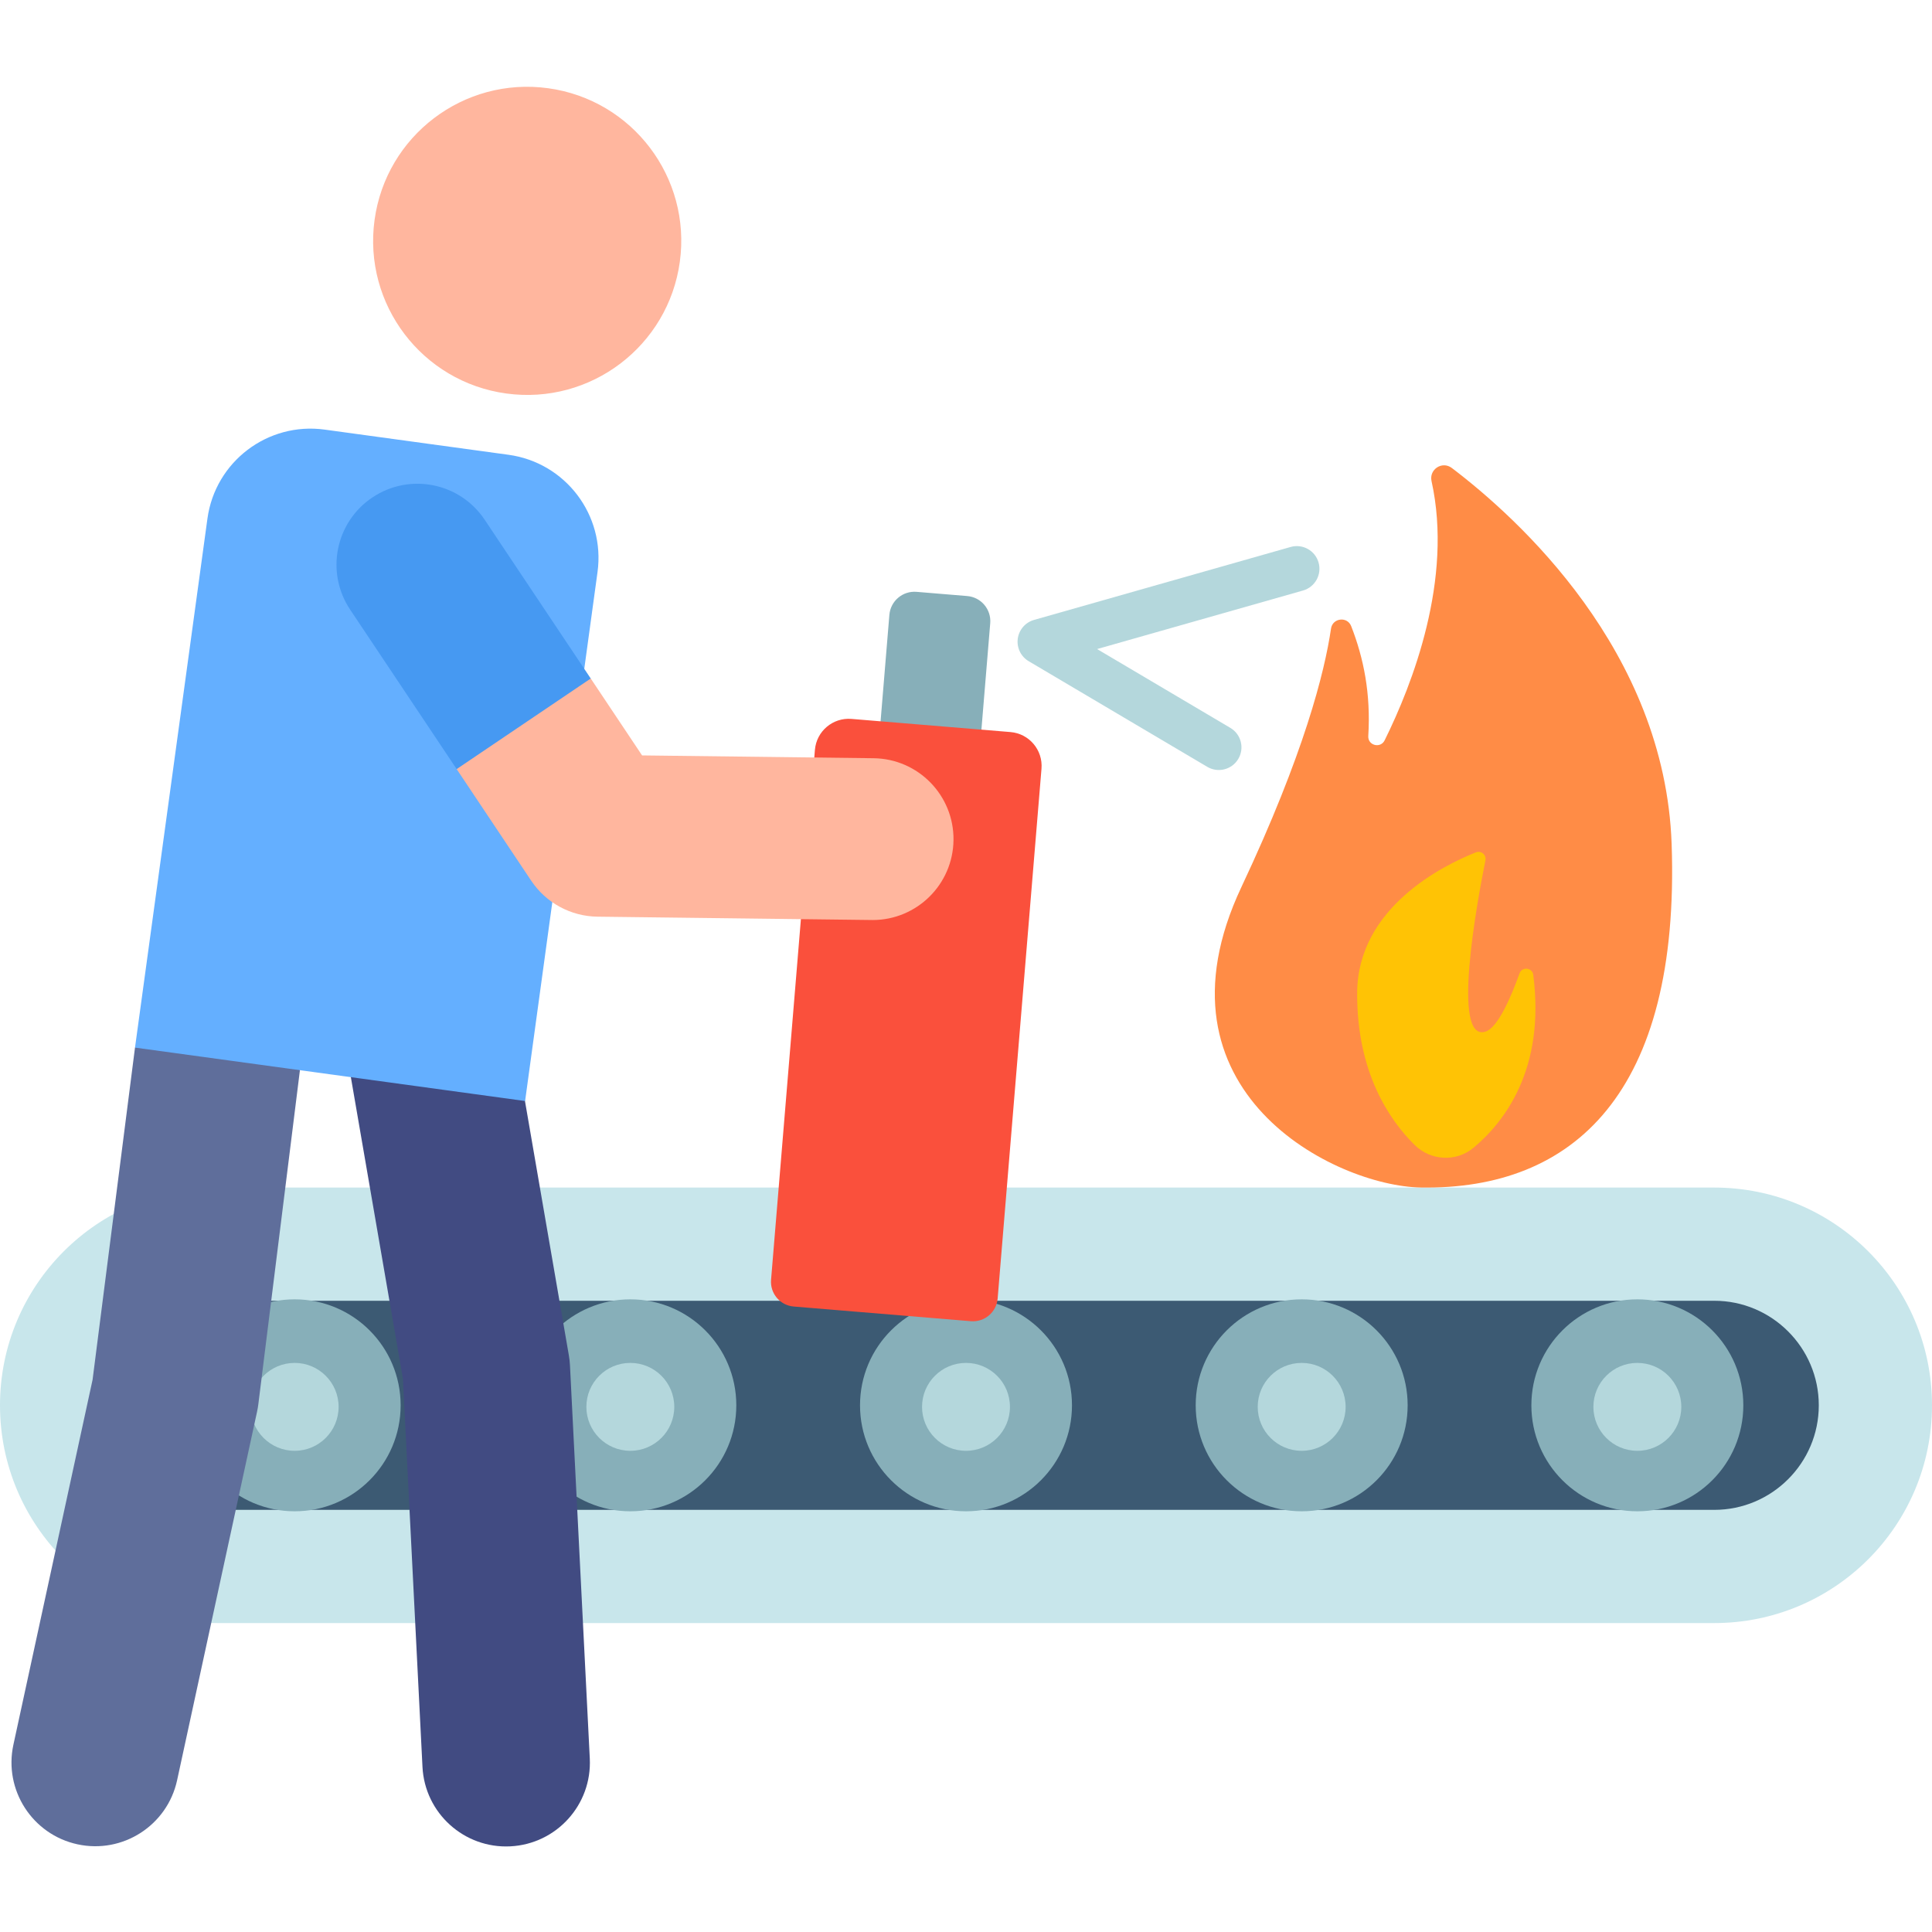 <?xml version="1.0" encoding="UTF-8"?> <svg xmlns="http://www.w3.org/2000/svg" height="512pt" viewBox="0 -23 512.001 512" width="512pt"><path d="m61.531 401.582h388.938c23.641 0 44.574-16.035 49.922-39.066.977-4.207 1.492-8.59 1.492-13.094 0-.688-.012-1.371-.035-2.051-.953-27.34-24-48.738-51.359-48.738h-388.977c-27.359 0-50.402 21.398-51.359 48.738-.023.68-.035 1.363-.035 2.051 0 4.504.516 8.887 1.492 13.094 5.348 23.031 26.281 39.066 49.922 39.066zm0 0" fill="#3c5a73"></path><path d="m454.293 321.715c15.277 0 27.707 12.43 27.707 27.707s-12.43 27.707-27.707 27.707h-396.586c-15.277 0-27.707-12.43-27.707-27.707s12.43-27.707 27.707-27.707zm0-30h-396.586c-31.871 0-57.707 25.836-57.707 57.707 0 31.867 25.836 57.707 57.707 57.707h396.59c31.867 0 57.703-25.836 57.703-57.707s-25.836-57.707-57.707-57.707zm0 0" fill="#c8e6eb"></path><g fill="#87afb9"><path d="m284.086 349.422c0 15.512-12.574 28.086-28.086 28.086s-28.086-12.574-28.086-28.086 12.574-28.086 28.086-28.086 28.086 12.574 28.086 28.086zm0 0"></path><path d="m195.129 349.422c0 15.512-12.574 28.086-28.086 28.086s-28.086-12.574-28.086-28.086 12.574-28.086 28.086-28.086 28.086 12.574 28.086 28.086zm0 0"></path><path d="m106.172 349.422c0 15.512-12.574 28.086-28.086 28.086-15.512 0-28.086-12.574-28.086-28.086s12.574-28.086 28.086-28.086c15.512 0 28.086 12.574 28.086 28.086zm0 0"></path><path d="m462 349.422c0 15.512-12.574 28.086-28.086 28.086-15.512 0-28.086-12.574-28.086-28.086s12.574-28.086 28.086-28.086c15.512 0 28.086 12.574 28.086 28.086zm0 0"></path><path d="m373.043 349.422c0 15.512-12.574 28.086-28.086 28.086s-28.086-12.574-28.086-28.086 12.574-28.086 28.086-28.086 28.086 12.574 28.086 28.086zm0 0"></path></g><path d="m267.648 349.832c0 6.434-5.215 11.648-11.648 11.648s-11.648-5.215-11.648-11.648c0-6.434 5.215-11.648 11.648-11.648s11.648 5.215 11.648 11.648zm0 0" fill="#b4d7dc"></path><path d="m178.691 349.832c0 6.434-5.215 11.648-11.648 11.648-6.434 0-11.648-5.215-11.648-11.648 0-6.434 5.215-11.648 11.648-11.648 6.434 0 11.648 5.215 11.648 11.648zm0 0" fill="#b4d7dc"></path><path d="m89.734 349.832c0 6.434-5.215 11.648-11.648 11.648-6.434 0-11.648-5.215-11.648-11.648 0-6.434 5.215-11.648 11.648-11.648 6.434 0 11.648 5.215 11.648 11.648zm0 0" fill="#b4d7dc"></path><path d="m356.605 349.832c0 6.434-5.215 11.648-11.648 11.648-6.434 0-11.648-5.215-11.648-11.648 0-6.434 5.215-11.648 11.648-11.648 6.434 0 11.648 5.215 11.648 11.648zm0 0" fill="#b4d7dc"></path><path d="m445.562 349.832c0 6.434-5.215 11.648-11.648 11.648-6.434 0-11.648-5.215-11.648-11.648 0-6.434 5.215-11.648 11.648-11.648 6.434 0 11.648 5.215 11.648 11.648zm0 0" fill="#b4d7dc"></path><path d="m111.961 445.25-5.184-102.863-15.82-91.664c-2.086-12.082 6.02-23.566 18.098-25.648 12.086-2.09 23.562 6.016 25.648 18.098l16.047 92.984c.152.879.254 1.766.297 2.656l5.254 104.203c.613 12.242-8.812 22.668-21.055 23.285-12.199.621-22.664-8.77-23.285-21.051zm0 0" fill="#414b82"></path><path d="m20.539 465.762c-11.98-2.598-19.586-14.414-16.988-26.398l20.984-96.723 11.242-88.016 24.992-23.324 18.715 29.309-11.02 88.504c-.082.66-.191 1.312-.332 1.965l-21.195 97.699c-2.598 11.973-14.414 19.586-26.398 16.984zm0 0" fill="#5f6e9b"></path><path d="m257.227 204.906-26.723-2.211 5.191-62.75c.305-3.672 3.527-6.406 7.203-6.102l13.422 1.113c3.672.301 6.406 3.527 6.102 7.199zm0 0" fill="#87afb9"></path><path d="m376.559 291.703c-22.676-.371-73.113-25.387-47.582-79.605 16.641-35.34 22.062-56.984 23.758-68.52.418-2.82 4.309-3.293 5.344-.641 3.305 8.461 5.223 17.887 4.531 29.129-.148 2.484 3.23 3.363 4.332 1.133 7.344-14.836 18.199-42.66 12.43-68.699-.691-3.117 2.832-5.41 5.375-3.48 17.371 13.168 56.465 48.383 58.254 99.645 2.305 65.996-26 91.699-66.441 91.039zm0 0" fill="#ff8c46"></path><path d="m393.656 204.992c.293-1.465-1.156-2.656-2.547-2.102-8.57 3.402-31.297 14.559-31.445 37.168-.133 21.082 8.52 33.738 15.219 40.363 4.254 4.207 11.02 4.578 15.613.75 8.113-6.766 19.078-20.785 15.832-45.828-.254-1.949-2.969-2.242-3.633-.391-2.223 6.199-5.73 14.398-9.027 15.438-9.059 2.859-2.293-34.039-.012-45.398zm0 0" fill="#ffc305"></path><path d="m139.156 268.781-103.379-14.156 19.195-140.191c2.066-15.094 15.973-25.652 31.066-23.586l48.727 6.672c15.09 2.066 25.648 15.977 23.586 31.066zm0 0" fill="#64afff"></path><path d="m145.254.379c-22.34-3.062-42.934 12.57-45.992 34.91-3.059 22.34 12.57 42.934 34.91 45.992 22.344 3.059 42.934-12.57 45.992-34.91 3.059-22.344-12.57-42.934-34.91-45.992zm0 0" fill="#ffb69e"></path><path d="m257.289 327.133-46.938-3.887c-3.621-.297-6.312-3.473-6.012-7.094l11.621-140.414c.406-4.949 4.75-8.629 9.699-8.219l42.129 3.484c4.949.41 8.625 4.754 8.219 9.703l-11.621 140.414c-.301 3.621-3.477 6.312-7.098 6.012zm0 0" fill="#fa503c"></path><path d="m231.258 220.816c-.09 0-.18 0-.27-.004l-72.641-.883c-7.07-.086-13.645-3.652-17.57-9.531l-19.758-29.586 3.27-31.254 32.262 7.254 13.609 20.379 61.352.746c11.84.145 21.32 9.859 21.176 21.699-.141 11.75-9.715 21.18-21.43 21.18zm0 0" fill="#ffb69e"></path><path d="m156.551 156.812-28.109-42.082c-6.578-9.848-19.887-12.496-29.734-5.918-9.848 6.574-12.496 19.887-5.922 29.734l28.234 42.27zm0 0" fill="#4699f2"></path><path d="m319.945 180.223-47.332-28c-2.066-1.223-3.203-3.555-2.898-5.934.309-2.379 2.004-4.348 4.312-5.004l68-19.332c3.188-.906 6.504.941 7.41 4.129s-.941 6.508-4.129 7.414l-54.562 15.512 35.309 20.887c2.852 1.684 3.797 5.363 2.109 8.219-1.684 2.844-5.359 3.801-8.219 2.109zm0 0" fill="#b4d7dc"></path></svg> 